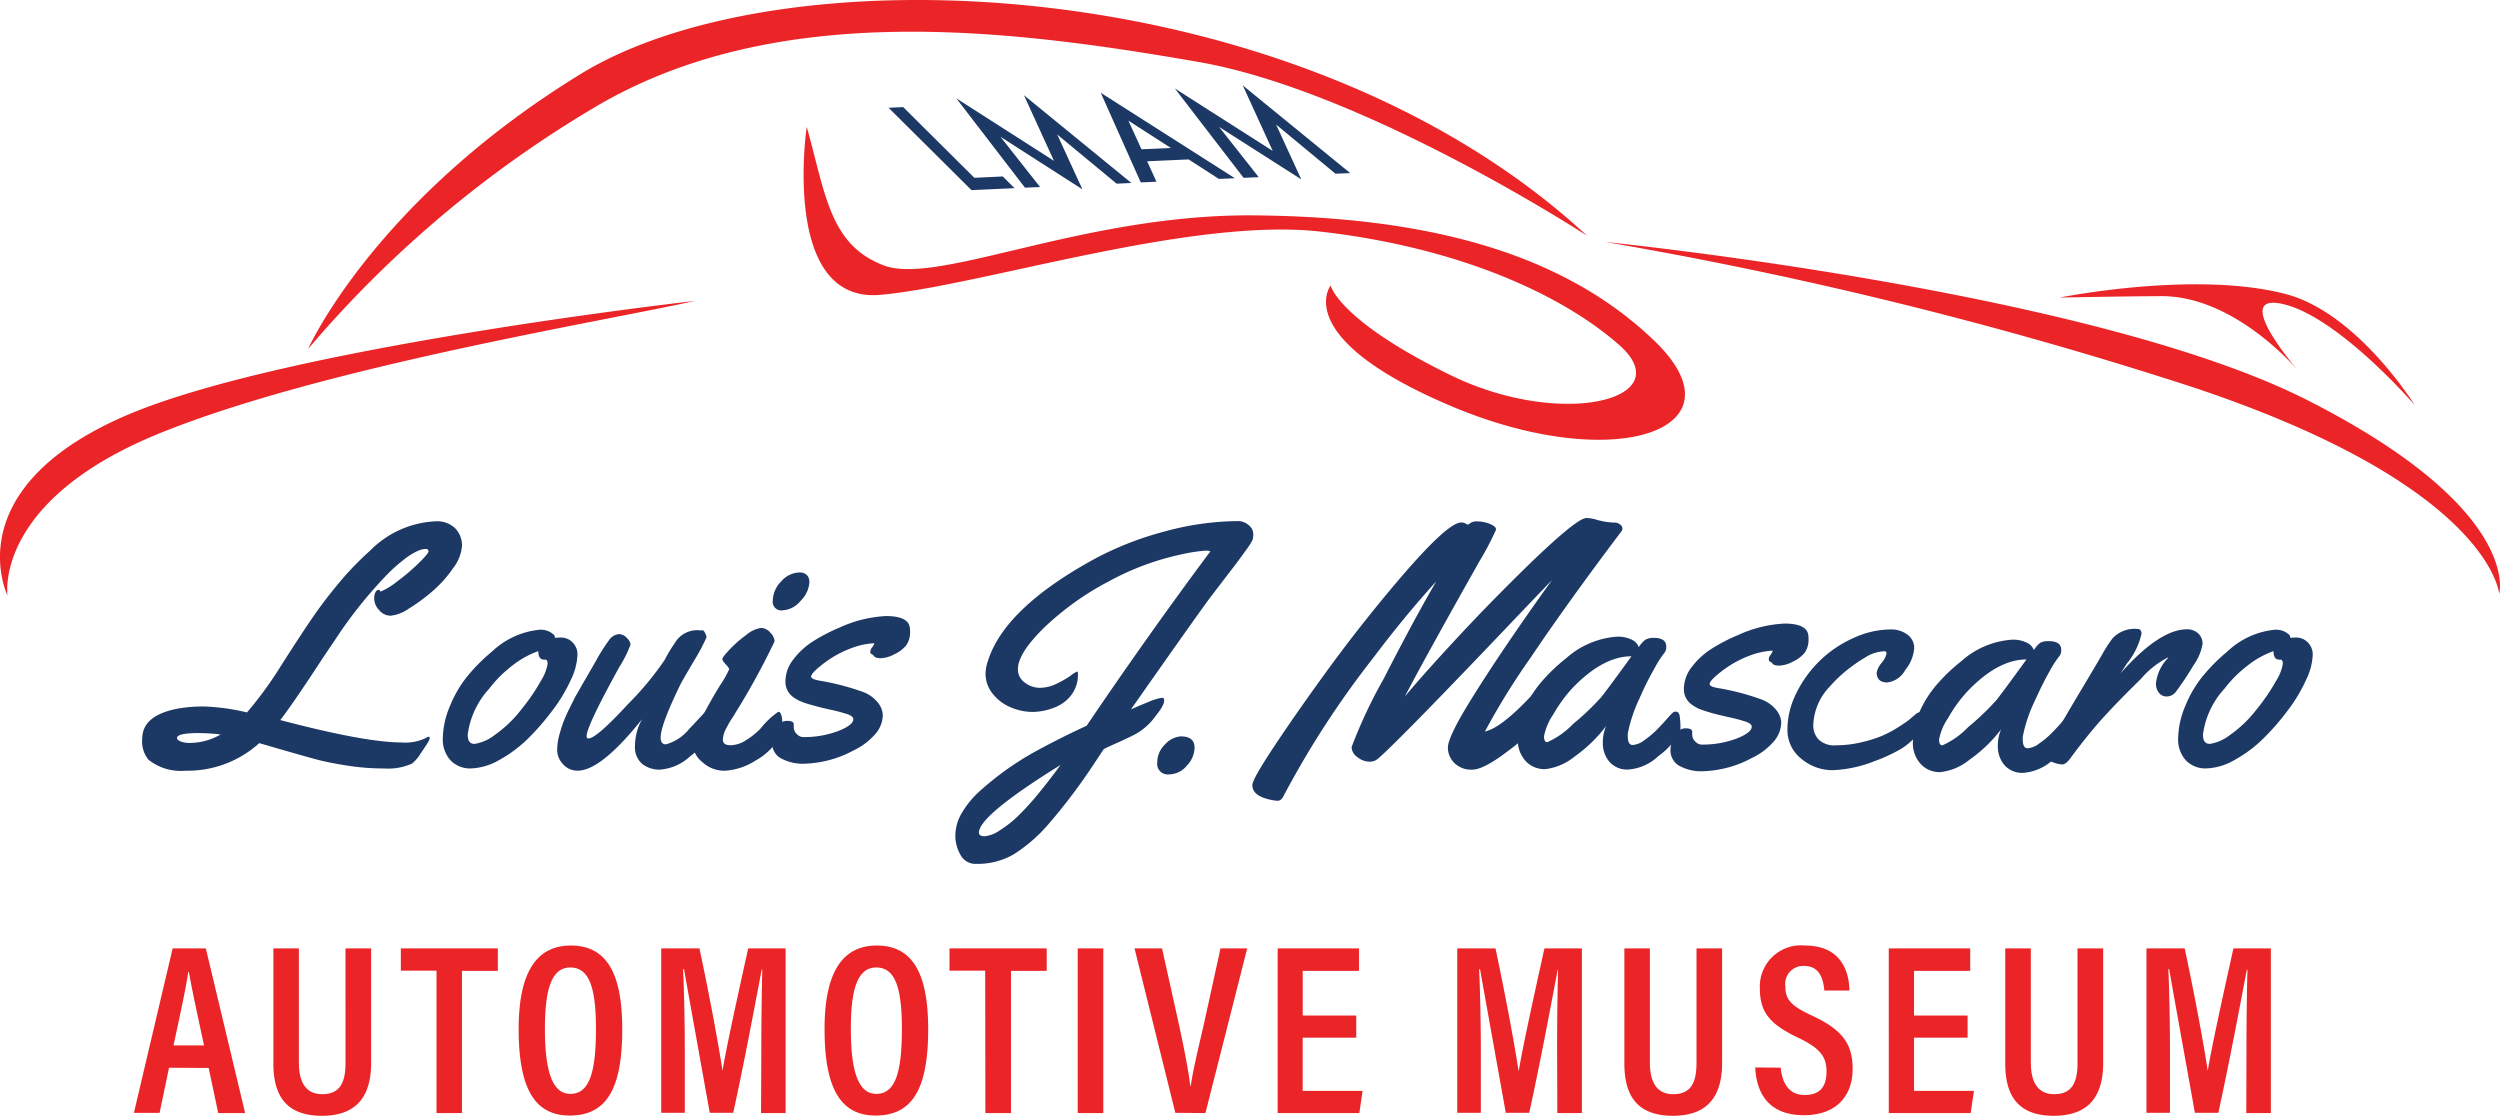 <svg xmlns="http://www.w3.org/2000/svg" width="232.238" height="103.65"><path d="M24.082 69.034a9.91 9.91 0 01-6.847 2.561 4.818 4.818 0 01-3.437-1.018 2.648 2.648 0 01-.584-1.958q0-2.155 3.282-2.789a13.329 13.329 0 012.479-.2 19.91 19.91 0 013.967.552 35.147 35.147 0 003.2-4.4q1.853-2.9 2.935-4.473t2.447-3.2a28.159 28.159 0 012.867-2.967 9.123 9.123 0 016.007-2.711 2.419 2.419 0 011.913.671 2.346 2.346 0 01.612 1.557 3.907 3.907 0 01-.84 2.132 11.1 11.1 0 01-1.94 2.159 17.15 17.15 0 01-2.173 1.593 3.579 3.579 0 01-1.689.653 1.369 1.369 0 01-1.059-.52 1.57 1.57 0 01-.456-1.009 1.292 1.292 0 01.128-.68.351.351 0 01.269-.192c.1 0 .151.055.173.169a6.39 6.39 0 001.575-.963 18.715 18.715 0 001.981-1.684c.6-.589.913-.954.913-1.1s-.091-.224-.269-.224a2.1 2.1 0 00-.73.187 5.934 5.934 0 00-1.232.762 14.79 14.79 0 00-1.666 1.488 41.082 41.082 0 00-4.852 6.117q-.616.89-1.739 2.6-2.282 3.465-3.282 4.743 7.9 2.081 11.293 2.081a4.336 4.336 0 002.2-.4.863.863 0 01.31-.137c.05 0 .078.041.078.123a.844.844 0 01-.142.37c-.091.164-.32.511-.685 1.045a3.766 3.766 0 01-.808.959 5.373 5.373 0 01-2.565.456 22.044 22.044 0 01-3.451-.265q-1.643-.26-2.643-.516c-.666-.169-1.657-.456-2.962-.826zm-5.624-.936c-1.342 0-2.018.16-2.018.456 0 .123.119.233.347.324a2.255 2.255 0 00.826.137 5.761 5.761 0 002.88-.785 16.5 16.5 0 00-2.036-.129zm33.75-8.87a1.47 1.47 0 01.949.415 1.575 1.575 0 01.484 1.269 5.893 5.893 0 01-.6 2.218 14.608 14.608 0 01-1.652 2.775 23.042 23.042 0 01-2.282 2.648 12.051 12.051 0 01-2.711 2.036 5.628 5.628 0 01-2.643.794 2.524 2.524 0 01-1.9-.749 2.894 2.894 0 01-.717-2.081 7.915 7.915 0 01.657-2.949 10.727 10.727 0 011.684-2.857 16.629 16.629 0 012.237-2.228 7.436 7.436 0 014.4-2.018 1.767 1.767 0 011.278.415.361.361 0 01.155.246v.091a5.935 5.935 0 01.657-.027zm-1.552 2.05h-.11c-.361 0-.539-.265-.539-.79a8.321 8.321 0 00-2.36 1.3 11.466 11.466 0 00-2.2 2.186 7.8 7.8 0 00-2 4.268q0 .863.63.863a4.007 4.007 0 001.881-.831 11.247 11.247 0 002.474-2.374 18.193 18.193 0 001.826-2.675 4.268 4.268 0 00.612-1.538c0-.274-.068-.406-.192-.406zm15.082 4.851c.2 0 .315.146.356.456a6.708 6.708 0 01.059.913 1.6 1.6 0 01-.091.662 7.76 7.76 0 01-1.954 2.1 4.593 4.593 0 01-2.867 1.237 2.625 2.625 0 01-1.543-.5 2.03 2.03 0 01-.708-1.748 5.021 5.021 0 01.662-2.451q-3.821 4.793-5.993 4.793a1.753 1.753 0 01-1.369-.616 1.926 1.926 0 01-.53-1.274 5.336 5.336 0 01.183-1.369c.123-.456.256-.886.393-1.255a13.852 13.852 0 01.616-1.369c.274-.543.456-.94.607-1.187s.347-.621.639-1.118.68-1.169 1.159-2.008a16.778 16.778 0 011.182-1.872 1.292 1.292 0 01.913-.616 1.009 1.009 0 01.785.361 1.032 1.032 0 01.342.6 11.023 11.023 0 01-1.036 2.077q-3.049 5.519-3.049 6.427c0 .151.059.228.169.228q.739 0 3.684-3.2a28.271 28.271 0 003.405-4.108 12.4 12.4 0 01.913-1.52 2.392 2.392 0 012.364-1.214 1.96 1.96 0 01.265 0c.059 0 .132.1.215.265a.949.949 0 01.123.383 18.782 18.782 0 01-1.223 2.282q-1.091 1.862-1.21 2.109-1.826 3.757-1.826 4.9c0 .456.164.648.493.648a4.218 4.218 0 002.159-1.433c.306-.315.612-.639.913-.968s.488-.52.561-.58a.42.42 0 01.239-.035z" fill="#1c3864"/><path d="M72.69 67.498a1.758 1.758 0 01-.091.662 5.811 5.811 0 01-2.406 2.488 5.934 5.934 0 01-2.867.949 2.99 2.99 0 01-2.1-.817 2.319 2.319 0 01-.876-1.666 6.035 6.035 0 01.849-2.465q.844-1.616 1.693-2.985a10.116 10.116 0 00.844-1.488c0-.078-.1-.228-.315-.456s-.315-.393-.315-.5.215-.393.639-.849a10.955 10.955 0 011.557-1.369 2.8 2.8 0 011.4-.671 1.15 1.15 0 01.872.456 1.241 1.241 0 01.383.785 66.782 66.782 0 01-3.652 6.669 4.536 4.536 0 01-.256.411c-.137.21-.246.383-.324.52s-.164.306-.269.5a2.428 2.428 0 00-.306 1.032c0 .352.237.525.708.525a2.739 2.739 0 001.47-.484 6.787 6.787 0 001.321-1.064 7.645 7.645 0 011.648-1.557c.256-.013.393.457.393 1.374zm2.5-13.447a2.634 2.634 0 01-.817 1.762 2.337 2.337 0 01-1.7.886.794.794 0 01-.886-.913 2.593 2.593 0 01.776-1.767 2.323 2.323 0 011.716-.84.913.913 0 01.666.233.844.844 0 01.237.639z" fill="#1c3864"/><path d="M73.735 67.289v.246a.881.881 0 00.292.662.835.835 0 00.539.274 8.974 8.974 0 003.273-.552c.954-.37 1.429-.739 1.429-1.109 0-.173-.173-.329-.516-.456a15.819 15.819 0 00-1.744-.456 30.741 30.741 0 01-1.78-.456 8.5 8.5 0 01-.876-.3 3.331 3.331 0 01-.662-.383 1.735 1.735 0 01-.726-1.52 3.337 3.337 0 01.749-2 7 7 0 011.872-1.7 16.52 16.52 0 012.419-1.246 11.677 11.677 0 014.3-1.064q1.712 0 2.113.739a1.369 1.369 0 01.123.589v.1a2.1 2.1 0 01-.347 1.278 3.008 3.008 0 01-1.1.835 2.894 2.894 0 01-1.187.37 1.465 1.465 0 01-.552-.064.6.6 0 01-.192-.16.457.457 0 00-.192-.146c-.078-.032-.119-.11-.119-.233a.6.6 0 01.155-.379 1.205 1.205 0 00.215-.406 6.869 6.869 0 00-2.127.456 9.942 9.942 0 00-1.9.945 11.075 11.075 0 00-1.319 1c-.347.315-.525.552-.525.7s.237.269.712.365a23.025 23.025 0 014.19 1.091 3.2 3.2 0 011.369 1.05 1.954 1.954 0 01.388 1.064 2.771 2.771 0 01-.785 1.862 6.157 6.157 0 01-1.945 1.433 10.152 10.152 0 01-4.318 1.214 4.263 4.263 0 01-2.543-.561 1.657 1.657 0 01-.7-1.333 2.739 2.739 0 01.393-1.424 1.155 1.155 0 011.009-.653c.409.008.615.108.615.328zm31.317-1.379c.379-.183.913-.411 1.593-.685a5.246 5.246 0 011.3-.406c.132 0 .2.068.2.215a1.041 1.041 0 01-.11.456 2.519 2.519 0 01-.224.4c-.073.11-.173.251-.3.415l-.233.306a5.614 5.614 0 01-2.121 1.748q-.479.246-1.369.644c-.593.265-1.018.456-1.255.589l-.817 1.232a54.075 54.075 0 01-4.35 5.774 14.415 14.415 0 01-3.236 2.789 6.77 6.77 0 01-3.46.863 1.57 1.57 0 01-1.438-.822 3.588 3.588 0 01-.484-1.853 4.177 4.177 0 01.639-2.118 8.641 8.641 0 011.762-2.086 29.523 29.523 0 012.355-1.881 28.449 28.449 0 012.739-1.716q2.415-1.31 4.7-2.355 5.592-8.267 11.357-16.017c.082-.082.123-.142.123-.183s-.151-.064-.456-.064a14.811 14.811 0 00-2.063.31 25.005 25.005 0 00-6.947 2.565 26.246 26.246 0 00-5.934 4.25q-2.465 2.4-2.465 3.889a1.493 1.493 0 00.644 1.242 2.282 2.282 0 001.4.484 3.574 3.574 0 001.538-.374 9.068 9.068 0 001.319-.758 2.629 2.629 0 01.6-.379c.055 0 .078.073.078.219a3.163 3.163 0 01-.593 1.931 3.51 3.51 0 01-1.616 1.2 5.578 5.578 0 01-2.008.4 5.226 5.226 0 01-1.967-.4 4.2 4.2 0 01-1.7-1.246 2.944 2.944 0 01-.7-1.926 3.652 3.652 0 01.2-1.1q1.52-4.957 9.965-9.563a29.67 29.67 0 016.482-2.529 26.278 26.278 0 016.774-.963 1.506 1.506 0 011.013.37 1.054 1.054 0 01.434.79 1.912 1.912 0 01-.064.584 5.98 5.98 0 01-.552.876q-.493.685-1 1.369-1.406 1.826-2.392 3.127t-7.361 10.387zm-6.532 5.149q-7.577 4.7-7.582 6.286c0 .224.178.338.534.338a2.921 2.921 0 001.392-.539 10.17 10.17 0 001.625-1.264 23.276 23.276 0 001.625-1.739q1.247-1.482 2.406-3.082zm9.724-1.922a2.132 2.132 0 011.447-.73c.854 0 1.278.351 1.278 1.05a2.483 2.483 0 01-.721 1.671 2.155 2.155 0 01-1.634.808.986.986 0 01-1.109-1.123 2.282 2.282 0 01.739-1.675zm35.339-3.862l.123.584a1.575 1.575 0 01-.383.881 18.121 18.121 0 01-3.259 3.04c-1.493 1.146-2.6 1.716-3.3 1.716a2.191 2.191 0 01-1.662-.621 1.99 1.99 0 01-.6-1.424q0-.959 2-4.222 3-4.857 7.669-11.339-.986 1.013-5.236 5.478-9.412 9.86-11 11.17a1.159 1.159 0 01-.762.215 1.789 1.789 0 01-1.054-.406 1.155 1.155 0 01-.557-.913v-.05a46.182 46.182 0 012.976-6.331q2.917-5.688 4.884-9.043-2.917 3.2-5.888 7.148a85.342 85.342 0 00-8.271 12.735c-.155.329-.342.493-.571.493a4.281 4.281 0 01-.986-.173c-.913-.246-1.369-.676-1.369-1.292q0-.557 2.282-3.967t5.254-7.459q2.994-4.04 6.194-7.787 4.423-5.176 5.683-5.176a.831.831 0 01.388.1.762.762 0 00.228.1.132.132 0 00.1-.046.986.986 0 01.79-.246 2.981 2.981 0 011.155.233c.379.155.566.329.566.525a26.209 26.209 0 01-1.543 2.94q-5.163 9.157-6.934 12.571 1.7-2.045 4.848-5.436t6.628-6.779q4.519-4.378 5.4-4.373a3.432 3.432 0 01.913.151 6.518 6.518 0 001.826.278.849.849 0 01.425.21.456.456 0 01.178.329.406.406 0 01-.1.278q-5.021 6.655-8.44 11.74a65.137 65.137 0 00-4.236 6.847q1.616-.342 4.82-3.866a2.465 2.465 0 01.2-.246 1.335 1.335 0 00.11-.123q.26-.306.4.383c.041.269.073.456.087.561s.032.224.046.342a1.658 1.658 0 01-.022.27z" fill="#1c3864"/><path d="M153.616 59.254c.781 0 1.169.269 1.169.8a.845.845 0 01-.2.63 10.009 10.009 0 00-.854 1.333 29.377 29.377 0 00-1.447 2.9 13.667 13.667 0 00-1.027 3.013 1.674 1.674 0 00-.046.429q0 .849.456.849a2 2 0 001.091-.456 7.968 7.968 0 001.128-.936c.329-.338.648-.676.959-1.027a7.045 7.045 0 01.566-.6.392.392 0 01.274-.078c.2 0 .315.146.356.456a6.7 6.7 0 01.064.913 1.58 1.58 0 01-.1.662 7.409 7.409 0 01-1.963 2.109 4.562 4.562 0 01-2.739 1.232 2.168 2.168 0 01-1.826-.753 2.643 2.643 0 01-.584-1.671 3.948 3.948 0 01.306-1.611 13.311 13.311 0 01-2.944 2.844 5.208 5.208 0 01-2.7 1.155 2.387 2.387 0 01-1.712-.63 2.839 2.839 0 01-.844-2.182 6.879 6.879 0 01.621-2.8 10.162 10.162 0 011.643-2.574 16.337 16.337 0 012.232-2.118 7.942 7.942 0 014.715-2 2.93 2.93 0 011.369.278 1.273 1.273 0 01.662.694 2.365 2.365 0 01.625-.7 1.589 1.589 0 01.75-.161zm-2.063 1.712q-2.634 0-5.455 2.926a13.123 13.123 0 00-1.826 2.511 5.206 5.206 0 00-.84 2c0 .361.1.539.306.539a7.57 7.57 0 002.406-1.7 23.741 23.741 0 002.62-2.5q.708-.896 2.789-3.776z" fill="#1c3864"/><path d="M157.199 67.982v.246a.872.872 0 00.292.662.821.821 0 00.539.278 8.975 8.975 0 003.273-.552q1.424-.557 1.424-1.109c0-.178-.169-.329-.516-.456a16.169 16.169 0 00-1.739-.456c-.817-.187-1.41-.338-1.78-.456a8.506 8.506 0 01-.876-.3 3.605 3.605 0 01-.662-.388 1.73 1.73 0 01-.726-1.515 3.328 3.328 0 01.749-2 7 7 0 011.871-1.7 16.521 16.521 0 012.419-1.246 11.676 11.676 0 014.3-1.064q1.712 0 2.113.739a1.369 1.369 0 01.123.584v.1a2.113 2.113 0 01-.347 1.278 3.054 3.054 0 01-1.1.831 2.912 2.912 0 01-1.187.37 1.5 1.5 0 01-.552-.059.557.557 0 01-.192-.164.515.515 0 00-.2-.146c-.078-.032-.114-.1-.114-.228a.6.6 0 01.155-.379 1.182 1.182 0 00.215-.411 7 7 0 00-2.127.456 9.993 9.993 0 00-1.9.949 11 11 0 00-1.315 1c-.351.32-.525.552-.525.7s.237.269.708.361a22.312 22.312 0 014.19 1.1 3.2 3.2 0 011.369 1.045 2.017 2.017 0 01.388 1.064 2.775 2.775 0 01-.79 1.867 6.071 6.071 0 01-1.94 1.429 10.1 10.1 0 01-4.323 1.219 4.209 4.209 0 01-2.538-.561 1.666 1.666 0 01-.7-1.333 2.739 2.739 0 01.393-1.424 1.155 1.155 0 011.009-.657c.414.002.619.111.619.326zm19.131-.425q.794-.507 1.027-.7c.151-.132.333-.283.539-.456a.885.885 0 01.507-.26c.205 0 .31.233.31.7a2.4 2.4 0 01-.689 1.511 6.021 6.021 0 01-1.7 1.369 15.418 15.418 0 01-2.173.981 11.754 11.754 0 01-3.907.844 4.478 4.478 0 01-2.9-1.054 3.387 3.387 0 01-1.3-2.739 7.573 7.573 0 01.849-3.405 10.759 10.759 0 015.277-5.076 8.39 8.39 0 013.487-.8 2.492 2.492 0 011.5.456 1.538 1.538 0 01.662 1.31 3.652 3.652 0 01-.826 1.995 2.21 2.21 0 01-1.671 1.164c-.657 0-.986-.315-.986-.94a2.022 2.022 0 01.456-.876 2.068 2.068 0 00.456-.858c0-.146-.059-.224-.173-.224a3.551 3.551 0 00-1.826.589 14.61 14.61 0 00-1.762 1.232 12.439 12.439 0 00-1.5 1.447 5.427 5.427 0 00-1.543 3.62 1.9 1.9 0 00.488 1.3 2.081 2.081 0 001.63.548 10.214 10.214 0 002.305-.269 11.825 11.825 0 001.9-.584 10.431 10.431 0 001.561-.822z" fill="#1c3864"/><path d="M190.302 59.558c.781 0 1.173.265 1.173.8a.872.872 0 01-.2.634 8.8 8.8 0 00-.858 1.333c-.434.753-.913 1.721-1.447 2.894a13.541 13.541 0 00-1.022 3.013 1.517 1.517 0 00-.046.429c0 .566.151.849.456.849a2.022 2.022 0 001.091-.456 7.762 7.762 0 001.127-.94c.329-.333.648-.676.963-1.022a7.9 7.9 0 01.561-.6.429.429 0 01.278-.078c.192 0 .31.151.352.456a6.748 6.748 0 01.064.913 1.707 1.707 0 01-.091.666 7.573 7.573 0 01-1.967 2.109 4.562 4.562 0 01-2.739 1.232 2.173 2.173 0 01-1.826-.753 2.694 2.694 0 01-.584-1.675 3.911 3.911 0 01.306-1.607 13.265 13.265 0 01-2.931 2.816 5.209 5.209 0 01-2.707 1.155 2.369 2.369 0 01-1.707-.63 2.821 2.821 0 01-.849-2.177 6.846 6.846 0 01.625-2.807 10.121 10.121 0 011.639-2.57 16.594 16.594 0 012.232-2.118 7.867 7.867 0 014.715-2 2.848 2.848 0 011.369.278 1.251 1.251 0 01.662.689 2.281 2.281 0 01.625-.7 1.588 1.588 0 01.735-.128zm-2.05 1.7q-2.634 0-5.455 2.93a12.983 12.983 0 00-1.826 2.511 5.206 5.206 0 00-.84 2c0 .356.105.539.31.539a7.584 7.584 0 002.4-1.7 24.1 24.1 0 002.62-2.506q.696-.884 2.791-3.774z" fill="#1c3864"/><path d="M196.965 62.568q3.652-4.108 6.19-4.108a1.465 1.465 0 011.041.379 1.269 1.269 0 01.411.977 4.825 4.825 0 01-.858 2.013 28.246 28.246 0 01-1.579 2.378 1.091 1.091 0 01-.867.493.913.913 0 01-.758-.351 1.369 1.369 0 01-.269-.831 3.941 3.941 0 011.141-2.406l-.032-.032a8.183 8.183 0 00-2.515 2q-2.008 1.954-3.423 3.506t-3.058 3.766c-.315.456-.589.662-.808.662a2.666 2.666 0 01-.876-.205 3.616 3.616 0 01-.662-.3.379.379 0 01-.119-.31 1.274 1.274 0 01.123-.5 6.841 6.841 0 01.456-.813c.219-.347.552-.913 1-1.693s1.146-1.963 2.091-3.542 1.506-2.538 1.693-2.867a12.727 12.727 0 01.954-1.479 2.792 2.792 0 012.324-.877c.247 0 .37.151.37.456a6.779 6.779 0 01-1.342 2.739zm16.439-3.34a1.47 1.47 0 01.945.415 1.579 1.579 0 01.488 1.269 5.83 5.83 0 01-.6 2.218 14.561 14.561 0 01-1.648 2.775 22.643 22.643 0 01-2.282 2.647 12.051 12.051 0 01-2.711 2.036 5.6 5.6 0 01-2.638.794 2.511 2.511 0 01-1.9-.749 2.876 2.876 0 01-.717-2.081 7.993 7.993 0 01.653-2.949 10.741 10.741 0 011.689-2.857 16.6 16.6 0 012.232-2.228 7.451 7.451 0 014.4-2.018 1.767 1.767 0 011.278.415.361.361 0 01.155.246v.091a6.018 6.018 0 01.657-.027zm-1.557 2.05h-.11c-.361 0-.539-.265-.539-.79a8.362 8.362 0 00-2.355 1.3 11.49 11.49 0 00-2.2 2.186 7.8 7.8 0 00-2 4.268c0 .575.215.863.634.863a4.044 4.044 0 001.881-.831 11.234 11.234 0 002.469-2.374 18.642 18.642 0 001.826-2.675 4.231 4.231 0 00.607-1.538c.002-.277-.069-.41-.213-.41zM83.901 9.947l6.61 6.569 2.643-.123 1.091 1.086-4 .183-7.7-7.65zm11.315 7.487l-6.381-8.3 9.07 5.806-2.784-6.094 9.978 8.152-1.369.064-5.519-4.565 2.342 5.094-7.618-4.886 3.684 4.67zm15.201-2.625l-3.853.173.867 1.9-1.461.064-3.715-8.327 12.461 7.938-1.488.064zm-1.648-1.064l-3.948-2.538 1.219 2.661zm6.755 2.775l-6.386-8.3 9.093 5.8-2.784-6.089 9.978 8.148-1.367.058-5.514-4.565 2.337 5.09-7.637-4.875 3.684 4.67z" fill="#1c3864"/><path d="M147.444 21.911S126.826 8.45 111.315 5.752C93.615 2.675 72.178.023 55.425 9.86a105.3 105.3 0 00-26.8 22.549s6.114-13.775 25.358-25.561c19.112-11.676 66.886-9.522 93.461 15.063z" fill="#eb2427"/><path d="M74.94 11.782s-2.433 16.433 6.847 15.607 28.789-7.24 40.863-5.875 21.933 5.437 27.73 10.5-5.263 7.911-15.67 2.816-11.1-8.312-11.1-8.312-3.818 4.887 11.313 11.254 27.342 2.15 18.765-6.107-21.244-11.517-37.161-11.658-29.404 6.565-34.443 4.643-5.391-6.665-7.144-12.868zM64.551 27.955s-38.174 4.3-52.9 10.668C-4.147 45.47.7 55.32.7 55.32s-1.369-8.814 14.215-15.105c15.177-6.134 41.187-10.375 49.636-12.26zm84.601-5.473s45.19 4.533 65.211 14.7 17.8 17.985 17.8 17.985-.762-10.01-28.575-19.235a389.055 389.055 0 00-54.436-13.45zm64.337 11.954s-6.391-7.345-1.406-6.19c5.163 1.191 12.238 9.389 12.238 9.389s-5.318-8.572-11.991-10.321c-8.435-2.209-21 .329-21 .329s5.8-.119 9.463-.132c6.905-.018 12.696 6.925 12.696 6.925zM15.701 99.187l-.876 4.19h-2.384l3.597-15.278h3.081l3.652 15.3h-2.5l-.886-4.19zm3.25-2.077c-.68-3.2-1.173-5.437-1.4-6.815h-.064c-.192 1.369-.726 3.839-1.369 6.815zm8.813-9.011v10.595c0 1.4.37 2.949 2.168 2.949s2.164-1.3 2.164-2.94V88.099h2.379v10.645c0 2.739-1.05 4.907-4.565 4.907-3.46 0-4.514-2.022-4.514-4.88V88.099zm12.786 2.072h-3.314v-2.072h9.011v2.091h-3.333v13.209H40.55zm17.254 5.437c0 5.478-1.424 8.02-4.88 8.02-3.241 0-4.743-2.5-4.743-8.034 0-5.414 1.753-7.76 4.852-7.76 3.279.014 4.771 2.506 4.771 7.774zm-7.185-.041c0 3.88.666 6.048 2.369 6.048 1.78 0 2.374-2.045 2.374-6.034 0-3.862-.639-5.706-2.383-5.706s-2.359 2.026-2.359 5.692zm20.103 1.839c0-2.693.046-5.637.091-7.331h-.055c-.539 2.816-1.57 8.39-2.647 13.3h-2.177c-.8-4.473-1.876-10.426-2.392-13.338h-.087c.091 1.785.16 5.044.16 7.678v5.66h-2.191V88.099h3.55c.949 4.423 1.826 9.23 2.145 11.38.306-1.931 1.442-7.135 2.387-11.38h3.474v15.3h-2.282zm15.502-1.798c0 5.478-1.429 8.02-4.88 8.02-3.245 0-4.747-2.5-4.747-8.034 0-5.414 1.753-7.76 4.857-7.76 3.277.014 4.77 2.506 4.77 7.774zm-7.185-.041c0 3.88.662 6.048 2.365 6.048 1.785 0 2.378-2.045 2.378-6.034 0-3.862-.639-5.706-2.383-5.706s-2.36 2.026-2.36 5.692zm12.48-5.396h-3.314v-2.072h9.029v2.091h-3.319v13.209h-2.378zm10.973-2.072v15.3h-2.378v-15.3zm6.692 15.278l-3.793-15.278h2.556l1.5 6.751c.456 2.072.94 4.473 1.127 6.025h.046c.187-1.474.808-3.93 1.269-5.984l1.49-6.792h2.479l-3.88 15.3zm16.804-6.984h-4.975v4.944h5.564l-.3 2.059h-7.589V88.099h7.559v2.091h-5.231v4.149h4.972zm18.658 1.013c0-2.693.046-5.637.091-7.331h-.032c-.539 2.816-1.57 8.39-2.647 13.3h-2.177c-.8-4.473-1.876-10.426-2.392-13.338h-.087c.091 1.785.16 5.044.16 7.678v5.66h-2.191V88.099h3.55c.949 4.423 1.826 9.23 2.145 11.38h.023c.3-1.931 1.442-7.135 2.383-11.38h3.478v15.3h-2.282zm8.619-9.307v10.595c0 1.4.37 2.949 2.168 2.949s2.164-1.3 2.164-2.94V88.099h2.378v10.645c0 2.739-1.05 4.907-4.565 4.907-3.46 0-4.514-2.022-4.514-4.88V88.099zm12.155 11.083c.128 1.369.721 2.538 2.218 2.538s2.036-.84 2.036-2.209-.63-2.15-2.611-3.1c-2.543-1.214-3.579-2.282-3.579-4.565a3.819 3.819 0 014.172-4.012c3.273 0 4.108 2.259 4.149 4.181h-2.333c-.082-.826-.31-2.282-1.871-2.282a1.67 1.67 0 00-1.748 1.908c0 1.223.548 1.8 2.383 2.661 2.739 1.269 3.866 2.515 3.866 4.98s-1.447 4.314-4.537 4.314c-3.36 0-4.409-2.168-4.514-4.437zm17.36-2.789h-4.975v4.944h5.564l-.3 2.059h-7.611V88.099h7.564v2.091h-5.217v4.149h4.975zm5.874-8.294v10.595c0 1.4.374 2.949 2.173 2.949s2.164-1.3 2.164-2.94V88.099h2.383v10.645c0 2.739-1.05 4.907-4.587 4.907-3.455 0-4.51-2.022-4.51-4.88V88.099zm20.031 9.307c0-2.693.046-5.637.091-7.331h-.055c-.539 2.816-1.575 8.39-2.648 13.3h-2.177c-.8-4.473-1.881-10.426-2.392-13.338h-.078c.091 1.785.155 5.044.155 7.678v5.66h-2.186V88.099h3.551c.949 4.423 1.826 9.23 2.145 11.38.3-1.931 1.442-7.135 2.383-11.38h3.478v15.3h-2.282z" fill="#eb2427"/></svg>